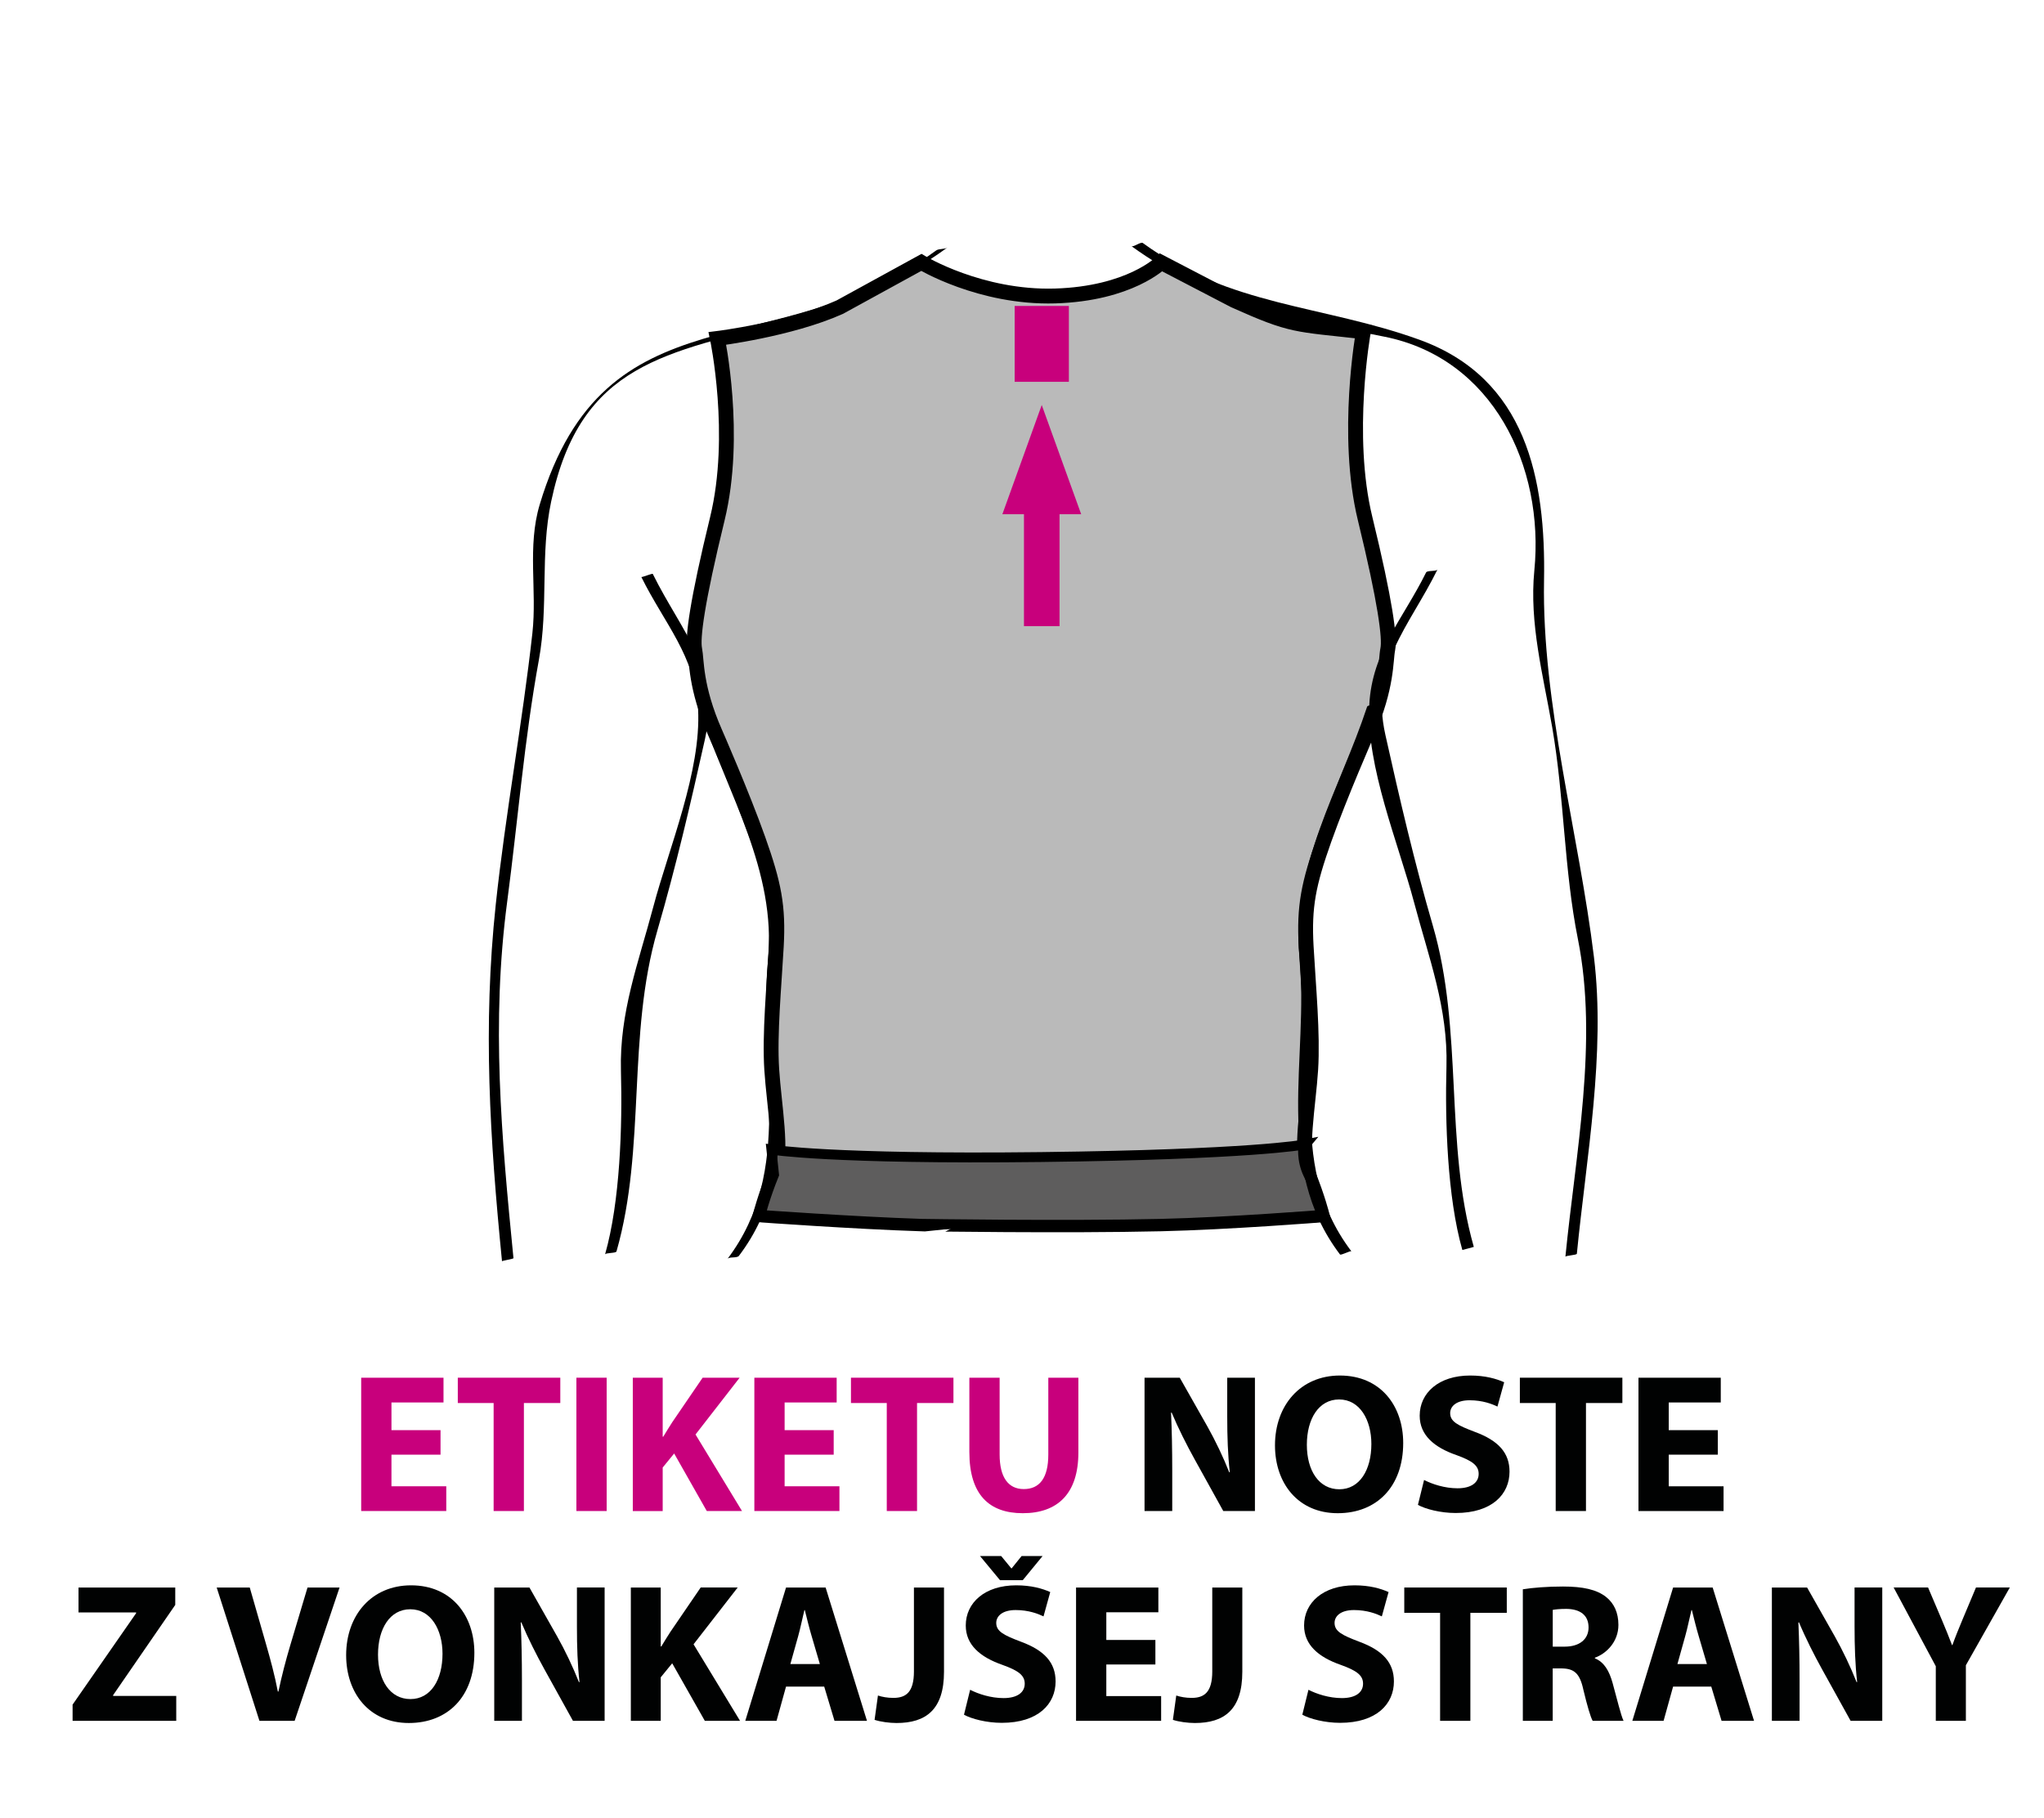 <?xml version="1.0" encoding="utf-8"?>
<!-- Generator: Adobe Illustrator 16.0.0, SVG Export Plug-In . SVG Version: 6.00 Build 0)  -->
<!DOCTYPE svg PUBLIC "-//W3C//DTD SVG 1.1//EN" "http://www.w3.org/Graphics/SVG/1.1/DTD/svg11.dtd">
<svg version="1.1" id="Vrstva_1" xmlns="http://www.w3.org/2000/svg" xmlns:xlink="http://www.w3.org/1999/xlink" x="0px" y="0px"
	 width="103.25px" height="91.856px" viewBox="0 0 103.25 91.856" enable-background="new 0 0 103.25 91.856" xml:space="preserve">
<g>
	<path fill="#C8007C" d="M22.253,73.494h-2.479v1.599h2.769v1.25h-4.298v-6.736h4.158v1.25h-2.629v1.399h2.479V73.494z"/>
	<path fill="#C8007C" d="M24.935,70.885h-1.81v-1.279h5.178v1.279h-1.839v5.457h-1.529V70.885z"/>
	<path fill="#C8007C" d="M30.645,69.606v6.736h-1.529v-6.736H30.645z"/>
	<path fill="#C8007C" d="M31.965,69.606h1.51v2.979h0.029c0.15-0.26,0.311-0.5,0.46-0.74l1.529-2.239h1.869l-2.229,2.869
		l2.349,3.868h-1.779l-1.649-2.908l-0.579,0.709v2.199h-1.51V69.606z"/>
	<path fill="#C8007C" d="M42.113,73.494h-2.479v1.599h2.769v1.25h-4.298v-6.736h4.158v1.25h-2.629v1.399h2.479V73.494z"/>
	<path fill="#C8007C" d="M44.794,70.885h-1.809v-1.279h5.177v1.279h-1.839v5.457h-1.529V70.885z"/>
	<path fill="#C8007C" d="M50.495,69.606v3.878c0,1.159,0.439,1.749,1.219,1.749c0.8,0,1.24-0.56,1.24-1.749v-3.878h1.519v3.778
		c0,2.079-1.049,3.068-2.809,3.068c-1.699,0-2.698-0.939-2.698-3.088v-3.758H50.495z"/>
	<path fill="#010202" d="M57.815,76.342v-6.736h1.779l1.399,2.469c0.399,0.709,0.8,1.549,1.1,2.309h0.029
		c-0.1-0.89-0.13-1.799-0.13-2.809v-1.969h1.399v6.736h-1.599l-1.439-2.599c-0.4-0.72-0.84-1.589-1.17-2.378l-0.029,0.01
		c0.04,0.89,0.06,1.839,0.06,2.938v2.029H57.815z"/>
	<path fill="#010202" d="M70.881,72.904c0,2.208-1.339,3.548-3.308,3.548c-1.999,0-3.169-1.509-3.169-3.428
		c0-2.019,1.29-3.528,3.278-3.528C69.752,69.496,70.881,71.045,70.881,72.904z M66.014,72.994c0,1.319,0.62,2.249,1.64,2.249
		c1.029,0,1.619-0.979,1.619-2.289c0-1.209-0.58-2.249-1.63-2.249C66.614,70.706,66.014,71.685,66.014,72.994z"/>
	<path fill="#010202" d="M71.935,74.773c0.41,0.21,1.039,0.42,1.689,0.42c0.699,0,1.069-0.29,1.069-0.729
		c0-0.42-0.32-0.66-1.13-0.95c-1.119-0.39-1.849-1.009-1.849-1.989c0-1.149,0.959-2.029,2.549-2.029c0.759,0,1.318,0.16,1.719,0.34
		l-0.34,1.229c-0.27-0.13-0.75-0.319-1.409-0.319c-0.66,0-0.979,0.3-0.979,0.649c0,0.43,0.38,0.62,1.249,0.949
		c1.189,0.44,1.749,1.06,1.749,2.009c0,1.129-0.869,2.089-2.719,2.089c-0.77,0-1.528-0.2-1.908-0.41L71.935,74.773z"/>
	<path fill="#010202" d="M78.584,70.885h-1.81v-1.279h5.178v1.279h-1.839v5.457h-1.529V70.885z"/>
	<path fill="#010202" d="M86.773,73.494h-2.479v1.599h2.769v1.25h-4.298v-6.736h4.157v1.25h-2.628v1.399h2.479V73.494z"/>
	<path fill="#010202" d="M3.667,86.123l3.208-4.618v-0.04H3.966v-1.259h4.887v0.879l-3.138,4.558v0.04h3.188v1.259H3.667V86.123z"/>
	<path fill="#010202" d="M13.105,86.942l-2.159-6.736h1.67l0.819,2.849c0.229,0.799,0.439,1.569,0.6,2.409h0.029
		c0.17-0.81,0.38-1.609,0.61-2.379l0.859-2.878h1.619l-2.269,6.736H13.105z"/>
	<path fill="#010202" d="M23.962,83.504c0,2.208-1.34,3.548-3.309,3.548c-1.999,0-3.168-1.509-3.168-3.428
		c0-2.019,1.289-3.528,3.278-3.528C22.833,80.096,23.962,81.646,23.962,83.504z M19.095,83.594c0,1.319,0.619,2.249,1.639,2.249
		c1.029,0,1.619-0.979,1.619-2.289c0-1.209-0.579-2.249-1.629-2.249C19.695,81.306,19.095,82.285,19.095,83.594z"/>
	<path fill="#010202" d="M24.966,86.942v-6.736h1.778l1.399,2.469c0.4,0.709,0.8,1.549,1.1,2.309h0.03
		c-0.101-0.89-0.13-1.799-0.13-2.809v-1.969h1.399v6.736h-1.6l-1.439-2.599c-0.399-0.72-0.839-1.589-1.169-2.378l-0.03,0.01
		c0.04,0.89,0.061,1.839,0.061,2.938v2.029H24.966z"/>
	<path fill="#010202" d="M31.866,80.206h1.51v2.979h0.029c0.15-0.26,0.311-0.5,0.46-0.74l1.529-2.239h1.869l-2.229,2.869
		l2.349,3.868h-1.779l-1.649-2.908l-0.579,0.709v2.199h-1.51V80.206z"/>
	<path fill="#010202" d="M39.705,85.213l-0.479,1.729h-1.579l2.059-6.736h1.999l2.089,6.736h-1.64l-0.52-1.729H39.705z
		 M41.414,84.074l-0.42-1.429c-0.12-0.399-0.239-0.899-0.34-1.299h-0.02c-0.101,0.4-0.2,0.91-0.31,1.299l-0.4,1.429H41.414z"/>
	<path fill="#010202" d="M46.165,80.206h1.52v4.258c0,1.919-0.92,2.588-2.398,2.588c-0.351,0-0.81-0.06-1.109-0.16l0.17-1.229
		c0.209,0.07,0.479,0.12,0.779,0.12c0.64,0,1.039-0.29,1.039-1.339V80.206z"/>
	<path fill="#010202" d="M49.005,85.373c0.41,0.21,1.039,0.42,1.689,0.42c0.699,0,1.069-0.29,1.069-0.729
		c0-0.42-0.32-0.66-1.13-0.95c-1.119-0.39-1.849-1.009-1.849-1.989c0-1.149,0.959-2.029,2.549-2.029c0.759,0,1.318,0.16,1.719,0.34
		l-0.34,1.229c-0.27-0.13-0.75-0.32-1.409-0.32c-0.66,0-0.979,0.3-0.979,0.65c0,0.43,0.38,0.62,1.249,0.95
		c1.189,0.439,1.749,1.059,1.749,2.009c0,1.129-0.869,2.089-2.719,2.089c-0.77,0-1.528-0.2-1.908-0.41L49.005,85.373z
		 M50.514,79.836l-1.009-1.219h1.069l0.51,0.62h0.02l0.5-0.62h1.06l-1,1.219H50.514z"/>
	<path fill="#010202" d="M58.363,84.094h-2.479v1.599h2.769v1.25h-4.298v-6.736h4.158v1.25h-2.629v1.399h2.479V84.094z"/>
	<path fill="#010202" d="M61.235,80.206h1.519v4.258c0,1.919-0.919,2.588-2.398,2.588c-0.35,0-0.81-0.06-1.109-0.16l0.17-1.229
		c0.21,0.07,0.479,0.12,0.779,0.12c0.64,0,1.04-0.29,1.04-1.339V80.206z"/>
	<path fill="#010202" d="M66.095,85.373c0.41,0.21,1.039,0.42,1.689,0.42c0.699,0,1.069-0.29,1.069-0.729
		c0-0.42-0.32-0.66-1.13-0.95c-1.119-0.39-1.849-1.009-1.849-1.989c0-1.149,0.959-2.029,2.549-2.029c0.759,0,1.318,0.16,1.719,0.34
		l-0.34,1.229c-0.27-0.13-0.75-0.32-1.409-0.32c-0.66,0-0.979,0.3-0.979,0.65c0,0.43,0.38,0.62,1.249,0.95
		c1.189,0.439,1.749,1.059,1.749,2.009c0,1.129-0.869,2.089-2.719,2.089c-0.77,0-1.528-0.2-1.908-0.41L66.095,85.373z"/>
	<path fill="#010202" d="M72.745,81.485h-1.81v-1.279h5.178v1.279h-1.839v5.457h-1.529V81.485z"/>
	<path fill="#010202" d="M76.925,80.296c0.489-0.08,1.219-0.14,2.028-0.14c1,0,1.699,0.15,2.179,0.53c0.4,0.32,0.62,0.79,0.62,1.409
		c0,0.859-0.609,1.449-1.189,1.659v0.03c0.47,0.19,0.729,0.64,0.899,1.259c0.21,0.76,0.42,1.639,0.55,1.899h-1.56
		c-0.109-0.19-0.27-0.74-0.47-1.569c-0.18-0.839-0.47-1.069-1.089-1.079h-0.46v2.648h-1.509V80.296z M78.434,83.194h0.6
		c0.76,0,1.21-0.38,1.21-0.969c0-0.62-0.42-0.93-1.12-0.939c-0.369,0-0.579,0.03-0.689,0.05V83.194z"/>
	<path fill="#010202" d="M84.514,85.213l-0.48,1.729h-1.579l2.06-6.736h1.998l2.09,6.736h-1.64l-0.52-1.729H84.514z M86.223,84.074
		l-0.42-1.429c-0.12-0.399-0.24-0.899-0.34-1.299h-0.021c-0.1,0.4-0.199,0.91-0.31,1.299l-0.399,1.429H86.223z"/>
	<path fill="#010202" d="M89.504,86.942v-6.736h1.779l1.399,2.469c0.399,0.709,0.8,1.549,1.1,2.309h0.029
		c-0.1-0.89-0.13-1.799-0.13-2.809v-1.969h1.399v6.736h-1.599l-1.439-2.599c-0.399-0.72-0.84-1.589-1.169-2.378l-0.03,0.01
		c0.04,0.89,0.06,1.839,0.06,2.938v2.029H89.504z"/>
	<path fill="#010202" d="M97.784,86.942v-2.758l-2.129-3.978h1.739l0.689,1.619c0.21,0.49,0.35,0.85,0.52,1.289h0.021
		c0.149-0.419,0.31-0.809,0.51-1.289l0.68-1.619h1.709l-2.219,3.928v2.809H97.784z"/>
</g>
<g>
	<path fill="#BABABA" stroke="#000000" stroke-width="0.75" stroke-miterlimit="10" d="M58.651,61.832
		c3.438-0.08,8.13-0.452,8.13-0.452s-0.229-0.903-0.687-2.033c-0.46-1.129,0-3.502,0.114-5.31c0.114-1.807-0.114-4.179-0.229-6.212
		c-0.114-2.033,0.115-3.163,0.915-5.422c0.802-2.259,2.171-5.378,2.171-5.378c1.023-2.327,0.921-3.659,1.036-4.224
		c0.113-0.565-0.115-2.373-1.145-6.6c-1.031-4.227-0.088-9.441-0.088-9.441c-3.457-0.39-3.556-0.249-6.526-1.581l-3.691-1.921
		c0,0-1.577,1.582-5.355,1.695c-3.777,0.112-6.755-1.695-6.755-1.695l-4.121,2.26c-2.52,1.13-6.183,1.582-6.183,1.582
		s1.029,4.876,0,9.103c-1.032,4.227-1.261,6.034-1.146,6.6c0.113,0.564,0.012,1.896,1.037,4.224c0,0,1.367,3.119,2.169,5.378
		c0.802,2.259,1.029,3.389,0.915,5.422c-0.113,2.034-0.344,4.405-0.229,6.212c0.115,1.808,0.572,4.181,0.115,5.31
		c-0.459,1.129-0.688,2.033-0.688,2.033s4.694,0.339,8.129,0.452C46.541,61.832,53.815,61.945,58.651,61.832z"/>
	<path fill="#5E5D5D" stroke="#000000" stroke-width="0.5" stroke-miterlimit="10" d="M66.094,59.347
		c0.54,1.091,0.687,2.033,0.687,2.033s-4.692,0.373-8.13,0.452c-4.836,0.113-12.11,0-12.11,0c-3.435-0.113-8.129-0.452-8.129-0.452
		s0.229-0.903,0.688-2.033l-0.133-1.264c0,0,3,0.5,13.625,0.375s13.25-0.625,13.25-0.625S65.716,58.583,66.094,59.347z"/>
	<g>
		<rect x="51.724" y="24.124" fill-rule="evenodd" clip-rule="evenodd" fill="#C8007C" width="1.797" height="7.512"/>
		<polygon fill-rule="evenodd" clip-rule="evenodd" fill="#C8007C" points="54.615,25.981 50.633,25.981 52.622,20.462 		"/>
	</g>
	<rect x="51.255" y="15.458" fill-rule="evenodd" clip-rule="evenodd" fill="#C8007C" width="2.738" height="3.832"/>
	<g>
		<g>
			<g>
				<path d="M47.282,12.658C39.2,18.55,30.587,14.41,27.263,25.491c-0.639,2.13-0.13,4.33-0.37,6.497
					c-0.508,4.575-1.36,9.116-1.85,13.706c-0.659,6.191-0.299,11.798,0.315,18.029c-0.003-0.028,0.583-0.119,0.579-0.155
					c-0.611-6.197-1.13-11.867-0.315-18.029c0.54-4.083,0.858-8.148,1.6-12.208c0.492-2.693,0.055-5.328,0.62-7.996
					c1.487-7.031,5.836-7.488,11.981-9.117c2.881-0.764,5.617-1.951,8.038-3.716C47.712,12.612,47.434,12.547,47.282,12.658
					L47.282,12.658z"/>
			</g>
		</g>
		<g>
			<g>
				<path d="M32.396,29.151c1.157,2.344,2.726,3.989,2.867,6.677c0.164,3.125-1.469,6.999-2.263,9.99
					c-0.753,2.839-1.715,5.333-1.634,8.297c0.075,2.76-0.04,6.592-0.803,9.264c0.027-0.095,0.55-0.053,0.579-0.155
					c1.502-5.258,0.517-10.899,2.071-16.236c0.924-3.175,1.677-6.406,2.395-9.633c0.791-3.554-1.168-5.39-2.634-8.359
					C32.957,28.957,32.412,29.182,32.396,29.151L32.396,29.151z"/>
			</g>
		</g>
		<g>
			<g>
				<path d="M37.326,63.449c3.476-4.59,1.323-9.832,2.046-15.062c0.62-4.481-2.067-8.506-3.419-12.614
					c-0.005-0.015-0.577,0.162-0.579,0.155c1.381,4.196,3.857,8.054,3.419,12.614c-0.497,5.176,1.352,10.574-2.046,15.062
					C36.84,63.481,37.229,63.577,37.326,63.449L37.326,63.449z"/>
			</g>
		</g>
		<g>
			<g>
				<path d="M57.151,12.433c3.878,2.828,8.164,3.668,12.762,4.574c5.49,1.082,8.109,6.551,7.592,11.818
					c-0.263,2.673,0.449,5.295,0.903,7.921c0.613,3.543,0.592,7.18,1.299,10.705c1.033,5.155-0.122,10.86-0.633,16.046
					c0.006-0.066,0.572-0.081,0.579-0.155c0.48-4.873,1.459-10.108,0.863-14.993c-0.754-6.187-2.634-12.797-2.521-19.014
					c0.093-5.124-0.886-10.216-6.299-12.172c-4.862-1.757-9.563-1.674-13.967-4.885C57.626,12.201,57.25,12.504,57.151,12.433
					L57.151,12.433z"/>
			</g>
		</g>
		<g>
			<g>
				<path d="M72.036,28.925c-1.159,2.344-2.727,3.989-2.868,6.677c-0.164,3.124,1.469,6.998,2.262,9.99
					c0.753,2.839,1.716,5.333,1.636,8.297c-0.075,2.763,0.041,6.588,0.802,9.263c0.002,0.007,0.58-0.154,0.579-0.155
					c-1.496-5.262-0.515-10.897-2.071-16.236c-0.925-3.175-1.676-6.406-2.395-9.632c-0.791-3.553,1.167-5.392,2.634-8.359
					C72.559,28.885,72.096,28.804,72.036,28.925L72.036,28.925z"/>
			</g>
		</g>
		<g>
			<g>
				<path d="M68.266,63.223c-3.476-4.588-1.325-9.833-2.047-15.062c-0.618-4.482,2.067-8.506,3.419-12.614
					c-0.033,0.101-0.544,0.048-0.579,0.155c-1.382,4.197-3.856,8.054-3.419,12.614c0.495,5.175-1.352,10.576,2.047,15.062
					C67.734,63.442,68.223,63.167,68.266,63.223L68.266,63.223z"/>
			</g>
		</g>
	</g>
</g>
</svg>
